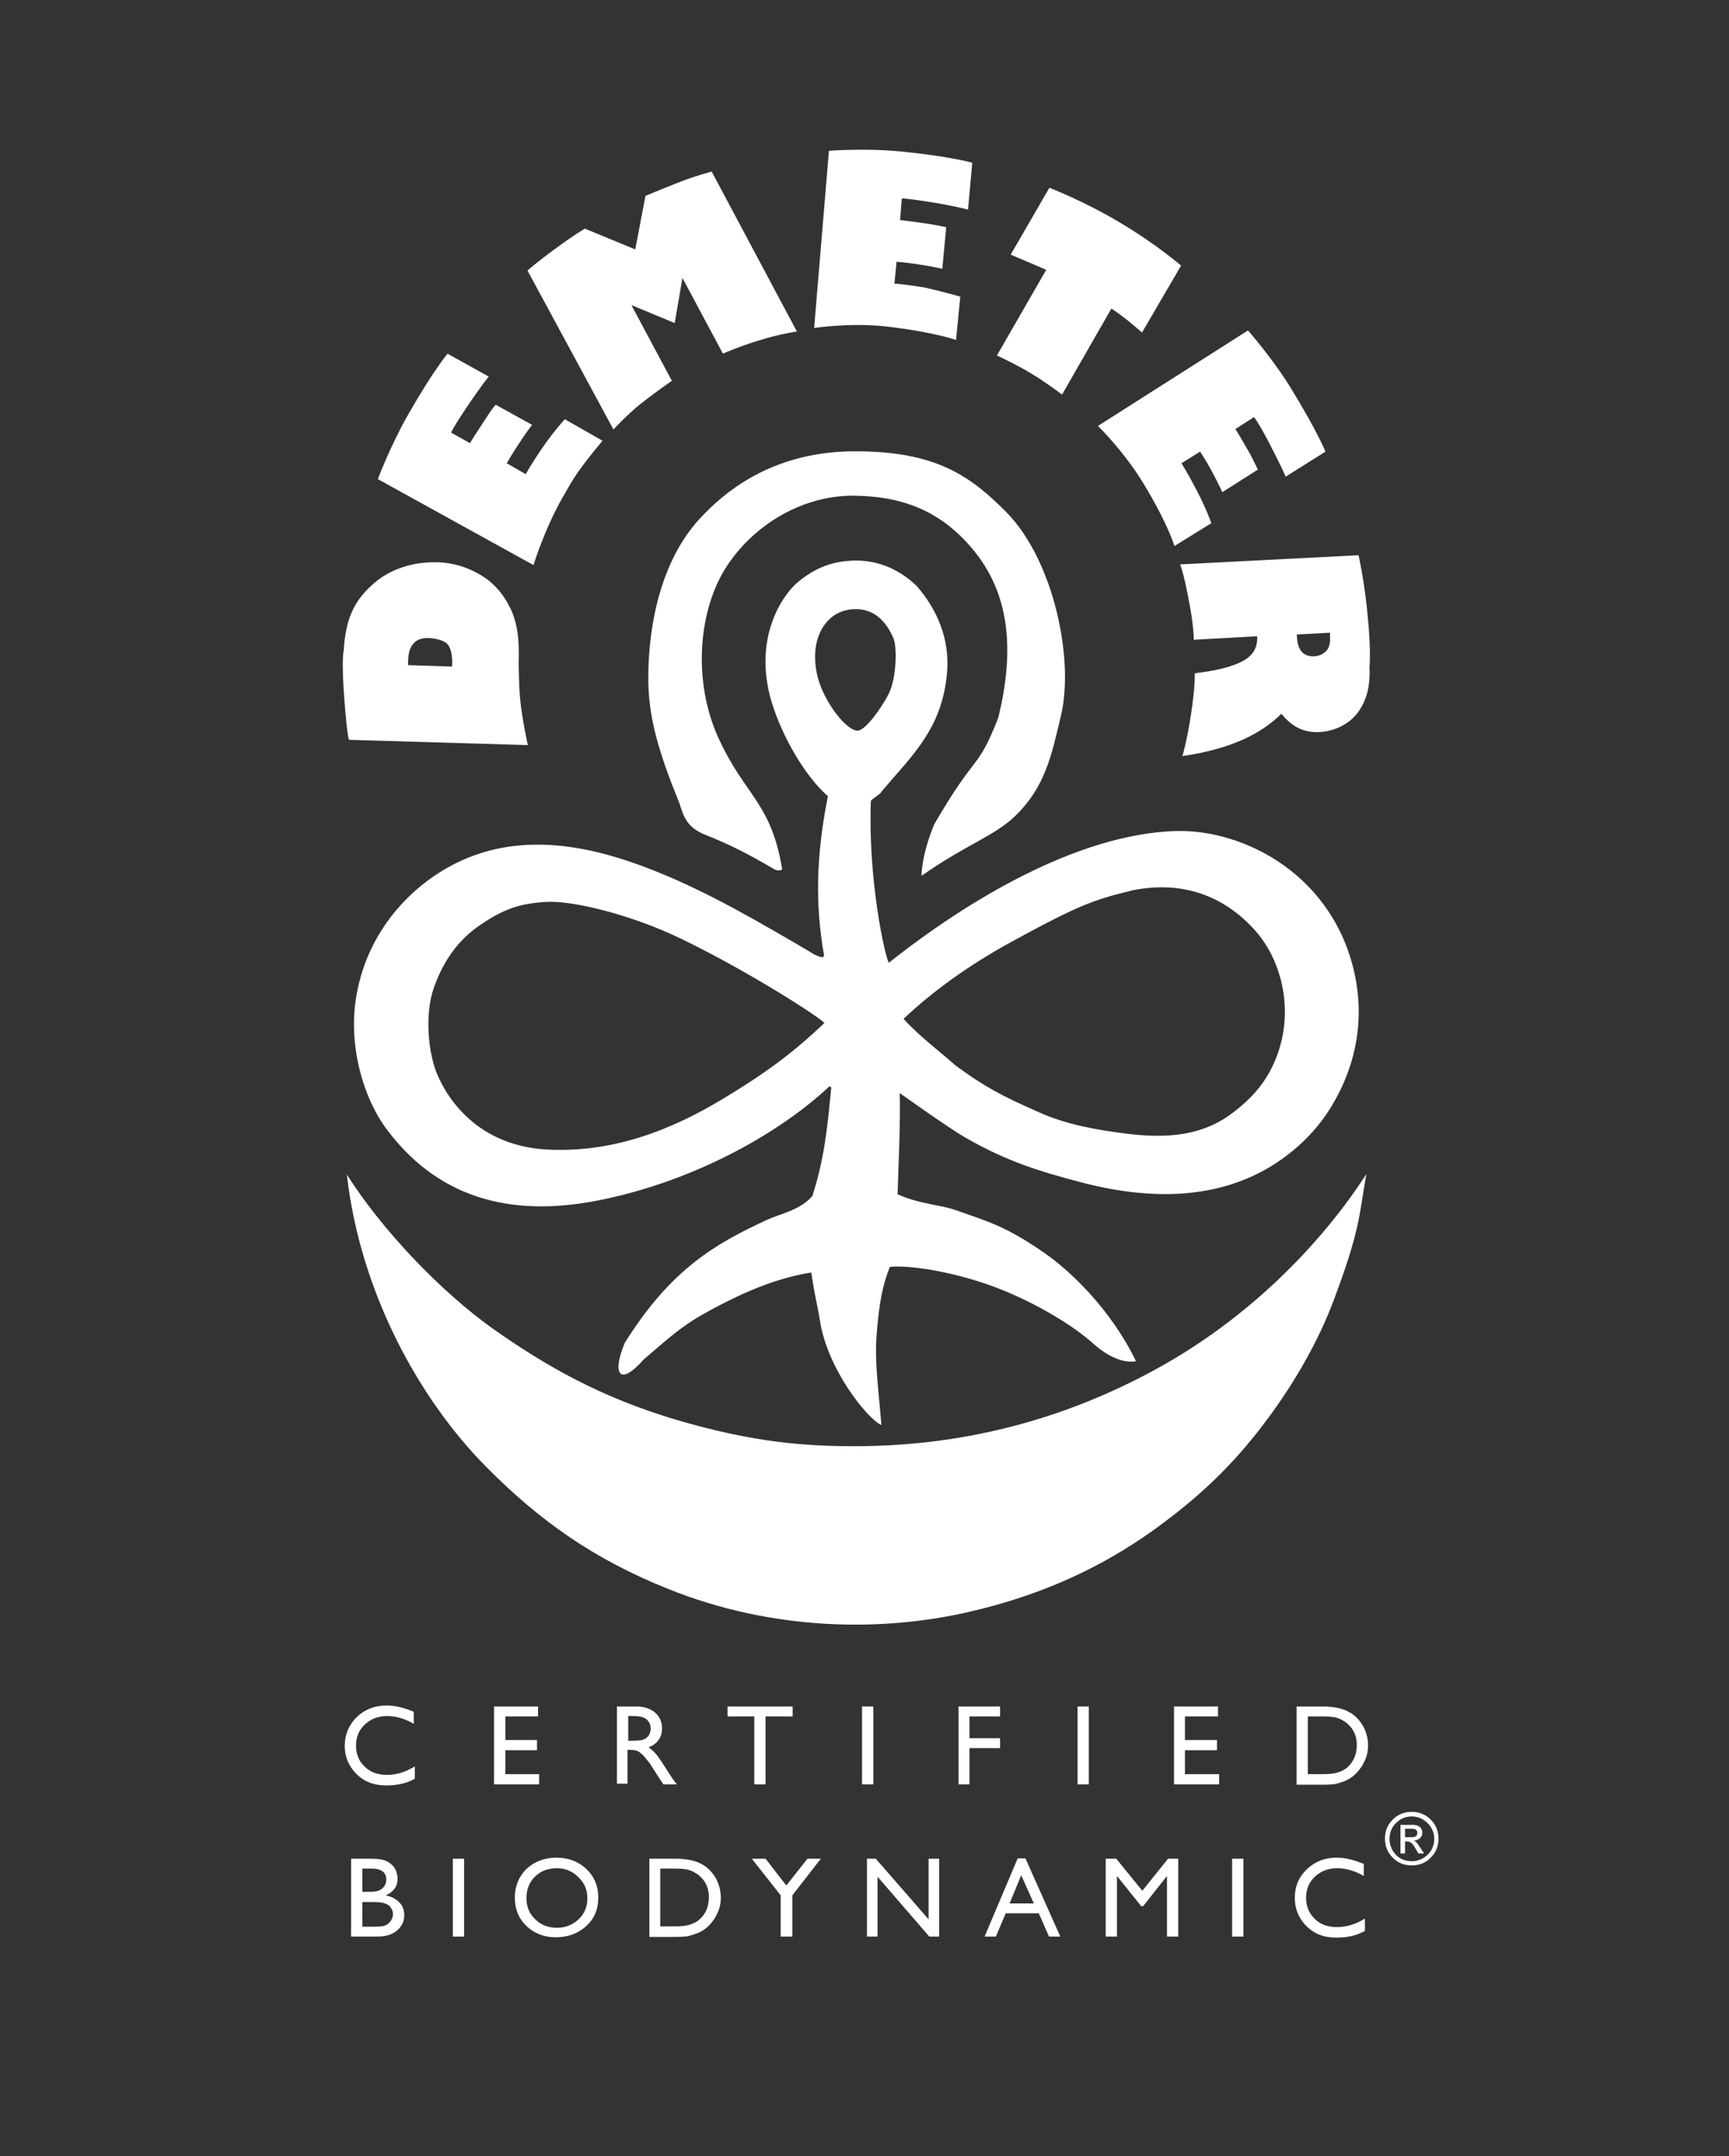 <?xml version="1.0" encoding="UTF-8"?> <!-- Generator: Adobe Illustrator 25.2.1, SVG Export Plug-In . SVG Version: 6.00 Build 0) --> <svg xmlns="http://www.w3.org/2000/svg" xmlns:xlink="http://www.w3.org/1999/xlink" version="1.1" id="Logo" x="0px" y="0px" viewBox="0 0 491 612" style="enable-background:new 0 0 491 612;" xml:space="preserve"><rect x="0" y="0" width="491" height="612" fill="#333333" stroke="none"/> <style type="text/css"> .st0{fill:#FFFFFF;} </style> <g> <path class="st0" d="M400.9,529.5c-2.1,0-3.9-0.7-5.4-2.2c-1.5-1.5-2.2-3.3-2.2-5.4c0-2.1,0.7-3.9,2.2-5.4c1.5-1.5,3.3-2.2,5.4-2.2 c2.1,0,3.9,0.7,5.4,2.2c1.5,1.5,2.2,3.3,2.2,5.4c0,2.1-0.7,3.9-2.2,5.4C404.8,528.8,403,529.5,400.9,529.5z M394.6,522 c0,1.7,0.6,3.2,1.8,4.5c1.2,1.2,2.7,1.8,4.5,1.8c1.7,0,3.2-0.6,4.5-1.8c1.2-1.2,1.9-2.7,1.9-4.5c0-1.7-0.6-3.2-1.9-4.5 c-1.2-1.2-2.7-1.9-4.5-1.9c-1.7,0-3.2,0.6-4.5,1.9C395.2,518.7,394.6,520.2,394.6,522z M397.7,526v-8h3.6c0.8,0,1.4,0.2,1.9,0.6 c0.5,0.4,0.7,0.9,0.7,1.6c0,0.7-0.2,1.2-0.7,1.6c-0.5,0.4-1,0.6-1.7,0.7c0.5,0.2,1,0.6,1.3,1.2l1.6,2.4h-1.6l-1.2-2 c-0.5-0.9-1.2-1.4-1.9-1.4H399v3.4H397.7z M399,519.1v2.4h1.8c1.2,0,1.7-0.4,1.7-1.2c0-0.8-0.5-1.2-1.5-1.2H399z"></path> </g> <g> <path class="st0" d="M388,333.3c-2.1,12-1.7,15.7-9.3,35.9c-4.4,11.7-11.1,23.2-18.4,33.1c-8,10.8-17.1,20.8-32.7,32 c-14.4,10.3-31.2,18.4-52.7,23.3c-24.5,5.6-55.4,5.4-85.2-6.6c-21-8.4-36.3-19.2-51.5-34.5c-19-19.1-35.9-49.5-39.7-83.1 c9.9,15.6,26.4,33,41.4,43.7c15,10.6,30.6,19.5,52.1,25.9c22.1,6.5,36.6,7.5,50.8,7.5c36.6,0,66-10.7,88.4-23.5 C357.5,371.9,376.7,350.8,388,333.3"></path> </g> <path class="st0" d="M200.4,237c6.5,2.6,11.6,5.1,19.6,9.8c0.9,0.5,2.3,0.2,2.1-0.2c-3.2-19.1-10.6-20.6-18.2-37.4 c-7.2-16-5.7-36.2,2.7-48.8c7.9-11.8,21.5-19.7,35.6-19.7c13.6,0.1,25.3,4,35,16.4c9.9,12.7,10.7,28.6,6.3,46.6 c-6,15.4-6.2,9.5-18.2,30.3c-3,7.2-3.6,12.5-3.6,14.6c13-9.1,20.6-11.2,26.6-17c8.5-8.2,10.3-17.1,13-28.5 c3.8-16.1-2.1-44.1-15.5-57.7c-10.3-10.4-20.1-17.3-42.9-17.3c-19.8,0-34.3,8.1-44.7,19.7c-9.9,11.1-14.1,28.1-14.1,44.8 c0,10.9,2.9,20.8,8.8,35.3C194,231.2,194.7,234.8,200.4,237 M384.7,276.5c-6-27.9-31.2-41.3-51.2-40.6c-27.4,1-58.3,19.3-81.1,37.4 c-1.3-2.6-5.9-24-5.1-45.9c0-0.5,3-2.1,3-2.7c9-10.5,17.1-17.9,18.6-33.3c1-9.9-2.8-18.5-8.7-25.2c-2.7-2.5-8.3-7.1-17.3-7.1 c-6.7,0.2-11.3,2-16.4,6.2c-4.5,3.8-12.8,16.2-7.3,34.2c2.9,9.4,9.2,20.6,15.9,26.5c-3.4,17.2-3.6,30.9-1.1,45.1 c0.1,1.7-3.9-0.8-4.6-1.3c-13.9-8.1-28.1-16.5-43.7-22.7c-17.9-7.1-35.5-10.3-52.1-3.9c-13.7,5.3-27.9,18.2-32,37.4 c-3.4,15.6,1.8,31.6,8.4,40.2c16,21.2,38,24.2,59.6,20c26.2-5.1,50.8-18.3,65.9-32.4c0.5,0.1,0.6,0,0.5,0.9 c-1.1,11.5-2,19.9-5.3,30.2c-3.6,4.1-9.1,5-13,6.8c-14.4,6.7-27.1,13.8-40.3,34.9c-3.6,8.7-1.6,12.6,5.4,4.7 c6.3-5.4,10.4-9.2,16.6-12.7c14.1-8,23.6-10.8,31-12c0.9,6.4,1.9,10.1,2.4,13.4c2.1,14.2,13.8,28.4,17.5,29.9 c-0.8-10-1.9-17.3-1.4-25.1c0.8-10.5,1.9-14.9,3.8-19.8c5.6-0.5,16.6,1.2,27.2,4.8c12.1,4.1,24.8,11.6,30.9,17.3 c2.9,2.5,7.4,5.4,11.8,4.7c-7.2-14.9-18.8-25.7-25.8-30.6c-11.2-7.8-16.1-9-25.4-12.3c-4.6-1.6-10.3-1.7-16.5-4.5 c0.1-4.4,0.9-21.6,0.6-28.7c0.3,0.1,13.1,9.4,18.8,12.7c11.7,6.7,20.9,9.5,32.7,12.6c22.1,5.8,40.7,4.1,55.3-5.4 c6.7-4.4,12.8-10.4,17.1-18.4C385,301.6,387.5,289.4,384.7,276.5 M204.8,312.2c-14.2,8.5-30.7,15.1-49.5,14.1 c-21.4-1.2-29.7-16.9-31.8-23.1c-2.2-6.7-2.6-16.3-0.3-22.8c2.5-7.1,6.5-13.4,13.4-18c6.9-4.7,11.6-6,18.7-6.4 c6.8-0.4,23.4,3.3,38.4,10.6c19.6,9.5,39.9,22.7,40.4,23.8C224.4,299.6,216.3,305.3,204.8,312.2 M243.5,207.4c-2.4,0-7.1-5-10-11.5 c-2-4.5-2.7-10.1-1.3-14.6c1.6-5.1,5.4-8.3,10.6-8.4c5.4-0.1,8.8,3.4,10.9,8.2c1.1,2.6,0.9,11.3-1.3,15.8 C250.2,201.2,245.7,207.4,243.5,207.4 M362.5,300c-2.4,6.3-6.2,11.1-12.2,15.7c-8,6.2-17.4,7.6-29.5,6.2c-9.2-1.1-18.1-2.7-25.8-6.2 c-10.4-4.6-15.1-7-23.7-13.3c-4.7-4.2-10.3-8.3-14.7-13.2c8.1-7.7,18.6-15.3,30.7-21.9c19.4-10.6,23.4-11.9,34.4-14.6 c15.6-3.1,27.1,2.8,34.8,11.5C364.2,272.9,367.5,287.2,362.5,300"></path> <g> <path class="st0" d="M99.1,210c0,0-0.5-0.8-1.3-11.3c-0.9-11.9-0.2-13.9-0.2-13.9c0.5-9.1,3-14.2,8-18.7c4.9-4.6,11.8-6.7,18.6-6.5 c4.3,0.1,8.3,1.3,12.1,3.5c3.8,2.2,6.7,5.5,8.7,9.7c2,4.2,2.5,9.1,2.3,15c0,0,0,6.1,0.4,10.5c0.6,6.2,2.2,13.2,2.2,13.2L99.1,210z M115.9,188.8l12.5,0.4l0-0.5c0.1-2.6-0.3-4.5-1.2-5.7c-0.9-1.2-3.4-1.8-5.5-1.9c-3.7-0.1-5.7,2-5.8,6.4L115.9,188.8z"></path> <path class="st0" d="M160.4,119l10.7,6.1c-7.2,8.7-8.1,10.4-11.5,16.4c-5,8.8-8.1,18.9-8.1,18.9L107.3,136c0,0,3.6-9.6,8.6-18.3 c7.3-12.8,11.2-17.3,11.2-17.3l11.7,6.5c0,0-1.9,2.2-6.2,8.6c-4.1,6.1-4.5,7.3-4.5,7.3l5.4,3c0,0-0.3,0.2,3.4-5.4 c3.6-5.6,3.9-5.5,3.9-5.5l10.3,5.7c0,0-1.7,2.2-3.8,5.4c-2.1,3.2-3.4,5.5-3.4,5.5l5.4,3.1c0,0,1.3-2.5,4.8-7.6 C157.5,122.1,160.4,119,160.4,119"></path> <path class="st0" d="M272.7,84.2l-1.2,12.3c0,0-6.1-2.2-19.5-3.8c-10.7-1.2-20.8,0.4-20.8,0.4l4.2-50.3c0,0,10.3-0.8,20.4,0.2 c14.2,1.4,20.3,3.2,20.3,3.2l-1.2,13.3c0,0-3.6-1-10.4-2.1c-7-1.1-8.4-1.1-8.4-1.1l-0.5,6.2c0,0,0.1-0.1,6.4,0.8 c3.2,0.4,6.7,1.2,6.7,1.2l-1.1,11.8c0,0-2.5-0.6-6.4-1.2c-3.8-0.6-6.6-0.8-6.6-0.8l-0.6,6.2c0,0,2.3,0.1,8.5,1.1 C267.5,82.7,272.7,84.2,272.7,84.2"></path> <path class="st0" d="M344,148.5l-10.5,6.5c0,0-1.6-5.9-8.8-17.8c-5.6-9.2-12.9-16.3-12.9-16.3l42.6-27.1c0,0,6.9,7.8,12.2,16.4 c7.7,12.6,9.8,18,9.8,18l-11.3,7.1c0,0-1.1-2.7-4.7-9.6c-3.3-6.3-4.3-7.3-4.3-7.3l-5.3,3.4c0,0,0.2,0.1,3.3,5.5 c1.5,2.5,3.1,6,3.1,6l-10.1,6.4c0,0-1-2.3-2.9-5.8c-1.8-3.4-3.4-5.7-3.4-5.7l-5.3,3.3c0,0,1.4,2.1,4.3,7.6 C342.7,144.7,344,148.5,344,148.5"></path> <path class="st0" d="M174.2,121.9l-24.4-45.1c0,0,2.4-2.2,7.9-6.2c5.4-4,8.4-5.7,8.4-5.7l14.3,5.9l2.9-15.2c0,0,3.8-1.6,8.6-3.5 c4.9-2,10.2-3.4,10.2-3.4l24.2,45.4c0,0-4.6,0.6-11,2.6c-6.4,2-10,3.7-10,3.7l-11.5-21.5l-2.2,12.8l-12.3-5.1l11.5,21.5 c0,0-4.8,3.3-8.7,6.4C178.6,117.2,174.2,121.9,174.2,121.9"></path> <path class="st0" d="M287,72.3l11-19c0,0,9.9,3.8,19.9,9.8c10.5,6.2,17.5,12.3,17.5,12.3l-11.1,19c0,0-0.6-0.6-4-3.4 c-3.3-2.6-4.7-3.4-4.7-3.4l-14,24.4c0,0-4.9-3.7-8.8-6c-3.9-2.4-9.7-5.1-9.7-5.1l14-24.3c0,0,0.5,0.2-5.1-2.2 C286.4,72,287,72.3,287,72.3"></path> <path class="st0" d="M385.8,157.6c0,0,1.7,7.4,2.6,17.3c1,10,0.5,14.4,0.5,14.4c0.3,5.5-0.9,9.9-3.5,13.2 c-2.6,3.3-6.7,5.1-10.8,5.3c-4.6,0.2-7.9-1.7-10.7-5.2c-5.7,5.6-14.2,10-28.1,12c0,0,1.3-4.5,2.4-11.7c1.2-7.6,1.1-11.8,1.1-11.8 c6.1-0.7,10.8-1.9,13.7-3.5c2.9-1.6,4.2-3.9,4-7l-18,1c0,0,0.1-3.6-1.4-11.2c-1.6-8.5-2.5-10.2-2.5-10.2L385.8,157.6z M377.7,179.6 l-9.4,0.5l0,0.6c0.2,3.9,1.8,5.7,4.9,5.6c1.3-0.1,2.4-0.5,3.3-1.4c0.9-0.8,1.3-2.2,1.2-4L377.7,179.6z"></path> </g> <g> <path class="st0" d="M117.8,501.4v3.5c-2.3,1.3-5,1.9-8,1.9c-2.5,0-4.6-0.5-6.3-1.5c-1.7-1-3.1-2.4-4.1-4.1c-1-1.7-1.5-3.6-1.5-5.7 c0-3.2,1.2-5.9,3.4-8.1c2.3-2.2,5.1-3.3,8.5-3.3c2.3,0,4.9,0.6,7.7,1.8v3.4c-2.6-1.5-5.1-2.2-7.6-2.2c-2.5,0-4.6,0.8-6.3,2.4 c-1.7,1.6-2.5,3.6-2.5,6c0,2.4,0.8,4.4,2.5,6c1.6,1.6,3.8,2.3,6.3,2.3C112.6,503.8,115.2,503,117.8,501.4"></path> <polygon class="st0" points="140.3,484.4 152.8,484.4 152.8,487.2 143.5,487.2 143.5,493.9 152.5,493.9 152.5,496.8 143.5,496.8 143.5,503.6 153.1,503.6 153.1,506.5 140.3,506.5 "></polygon> <path class="st0" d="M175.2,506.5v-22.1h5.5c2.2,0,4,0.6,5.3,1.7c1.3,1.1,2,2.6,2,4.5c0,1.3-0.3,2.4-1,3.3 c-0.6,0.9-1.6,1.6-2.8,2.1c0.7,0.5,1.4,1.1,2.1,1.9c0.7,0.8,1.6,2.2,2.9,4.2c0.8,1.3,1.4,2.2,1.8,2.8l1.2,1.6h-3.8l-1-1.5 c0-0.1-0.1-0.1-0.2-0.3l-0.6-0.9l-1-1.6l-1.1-1.7c-0.7-0.9-1.3-1.6-1.8-2.2c-0.5-0.5-1-0.9-1.5-1.2c-0.4-0.2-1.2-0.4-2.2-0.4h-0.8 v9.6H175.2z M179.4,487.1h-1v7h1.2c1.6,0,2.7-0.1,3.3-0.4c0.6-0.3,1.1-0.7,1.4-1.2c0.3-0.6,0.5-1.2,0.5-1.9c0-0.7-0.2-1.3-0.6-1.9 c-0.4-0.6-0.9-1-1.6-1.2C182,487.2,180.9,487.1,179.4,487.1"></path> <polygon class="st0" points="206.6,484.4 225.1,484.4 225.1,487.2 217.4,487.2 217.4,506.5 214.2,506.5 214.2,487.2 206.6,487.2 "></polygon> <rect x="244.8" y="484.4" class="st0" width="3.2" height="22.1"></rect> <polygon class="st0" points="272.2,484.4 284,484.4 284,487.2 275.3,487.2 275.3,493.4 284,493.4 284,496.2 275.3,496.2 275.3,506.5 272.2,506.5 "></polygon> <rect x="306" y="484.4" class="st0" width="3.2" height="22.1"></rect> <polygon class="st0" points="333.4,484.4 345.9,484.4 345.9,487.2 336.5,487.2 336.5,493.9 345.6,493.9 345.6,496.8 336.5,496.8 336.5,503.6 346.2,503.6 346.2,506.5 333.4,506.5 "></polygon> <path class="st0" d="M368.2,506.5v-22.1h7.5c3,0,5.4,0.5,7.1,1.4c1.8,0.9,3.1,2.2,4.2,4c1,1.7,1.5,3.7,1.5,5.7 c0,1.5-0.3,2.9-0.9,4.2c-0.6,1.4-1.4,2.5-2.4,3.6c-1.1,1.1-2.3,1.9-3.7,2.4c-0.8,0.3-1.6,0.5-2.3,0.7c-0.7,0.1-2,0.2-4,0.2H368.2z M375.4,487.2h-4v16.4h4.1c1.6,0,2.8-0.1,3.7-0.3c0.9-0.2,1.6-0.5,2.2-0.8c0.6-0.3,1.1-0.7,1.6-1.2c1.6-1.6,2.3-3.6,2.3-6 c0-2.4-0.8-4.3-2.4-5.8c-0.6-0.6-1.3-1-2-1.4c-0.8-0.4-1.5-0.6-2.2-0.7C378,487.3,376.9,487.2,375.4,487.2"></path> <path class="st0" d="M107.2,549.7h-7.5v-22.1h5.8c1.8,0,3.2,0.2,4.3,0.7c1,0.5,1.8,1.2,2.3,2c0.5,0.9,0.8,1.9,0.8,3 c0,2.2-1.1,3.7-3.4,4.7c1.6,0.3,2.9,1,3.9,2c1,1,1.4,2.2,1.4,3.7c0,1.1-0.3,2.1-0.9,3c-0.6,0.9-1.4,1.6-2.6,2.2 C110.3,549.4,108.9,549.7,107.2,549.7 M105.6,530.4h-2.7v6.6h2.1c1.7,0,2.9-0.3,3.6-1c0.7-0.6,1.1-1.5,1.1-2.5 C109.7,531.5,108.3,530.4,105.6,530.4 M105.9,539.9h-3v7h3.1c1.7,0,2.9-0.1,3.5-0.4c0.6-0.3,1.1-0.7,1.5-1.3 c0.4-0.6,0.6-1.2,0.6-1.8c0-0.7-0.2-1.3-0.6-1.9c-0.4-0.6-1-1-1.7-1.2C108.6,540,107.4,539.9,105.9,539.9"></path> <rect x="128.6" y="527.6" class="st0" width="3.2" height="22.1"></rect> <path class="st0" d="M158,527.3c3.4,0,6.3,1.1,8.5,3.2c2.3,2.2,3.4,4.9,3.4,8.1c0,3.3-1.1,6-3.4,8.1c-2.3,2.1-5.2,3.2-8.7,3.2 c-3.3,0-6.1-1.1-8.3-3.2c-2.2-2.1-3.3-4.8-3.3-8c0-3.3,1.1-6,3.3-8.2C151.8,528.4,154.6,527.3,158,527.3 M158.1,530.3 c-2.5,0-4.6,0.8-6.2,2.4c-1.6,1.6-2.4,3.6-2.4,6.1c0,2.4,0.8,4.4,2.5,6c1.6,1.6,3.7,2.4,6.1,2.4c2.5,0,4.5-0.8,6.2-2.4 c1.7-1.6,2.5-3.6,2.5-6c0-2.3-0.8-4.3-2.5-5.9C162.6,531.1,160.5,530.3,158.1,530.3"></path> <path class="st0" d="M184.4,549.7v-22.1h7.5c3,0,5.4,0.5,7.1,1.4c1.8,0.9,3.1,2.2,4.2,4c1,1.8,1.5,3.7,1.5,5.7 c0,1.5-0.3,2.9-0.9,4.2c-0.6,1.4-1.4,2.5-2.4,3.6c-1.1,1.1-2.3,1.9-3.8,2.4c-0.8,0.3-1.6,0.5-2.3,0.7c-0.7,0.1-2,0.2-4,0.2H184.4z M191.5,530.4h-4v16.4h4c1.6,0,2.8-0.1,3.7-0.3c0.9-0.2,1.6-0.5,2.2-0.8c0.6-0.3,1.1-0.7,1.6-1.2c1.6-1.6,2.3-3.6,2.3-6 c0-2.4-0.8-4.3-2.4-5.8c-0.6-0.6-1.3-1-2-1.4c-0.8-0.4-1.5-0.6-2.2-0.7C194.2,530.5,193.1,530.4,191.5,530.4"></path> <polygon class="st0" points="229.3,527.6 233.1,527.6 225,538 225,549.7 221.7,549.7 221.7,538 213.5,527.6 217.4,527.6 223.3,535.2 "></polygon> <polygon class="st0" points="263.7,527.6 266.7,527.6 266.7,549.7 263.9,549.7 249.2,532.7 249.2,549.7 246.2,549.7 246.2,527.6 248.7,527.6 263.7,544.8 "></polygon> <path class="st0" d="M289,527.5h2.2l9.9,22.2h-3.2l-2.9-6.6h-9.4l-2.8,6.6h-3.2L289,527.5z M293.6,540.3l-3.6-8l-3.3,8H293.6z"></path> <polygon class="st0" points="331.7,527.6 334.6,527.6 334.6,549.7 331.4,549.7 331.4,532.5 324.6,541.1 324.1,541.1 317.2,532.5 317.2,549.7 314,549.7 314,527.6 317,527.6 324.4,536.7 "></polygon> <rect x="349.9" y="527.6" class="st0" width="3.2" height="22.1"></rect> <path class="st0" d="M387.6,544.6v3.5c-2.3,1.3-5,1.9-8,1.9c-2.5,0-4.6-0.5-6.3-1.5c-1.7-1-3.1-2.4-4.1-4.1c-1-1.7-1.5-3.6-1.5-5.7 c0-3.2,1.1-5.9,3.4-8.1c2.3-2.2,5.1-3.3,8.5-3.3c2.3,0,4.9,0.6,7.7,1.8v3.4c-2.6-1.5-5.1-2.2-7.6-2.2c-2.5,0-4.6,0.8-6.3,2.4 c-1.7,1.6-2.5,3.6-2.5,6c0,2.4,0.8,4.4,2.5,6c1.6,1.6,3.7,2.3,6.3,2.3C382.4,547,385,546.2,387.6,544.6"></path> </g> </svg> 